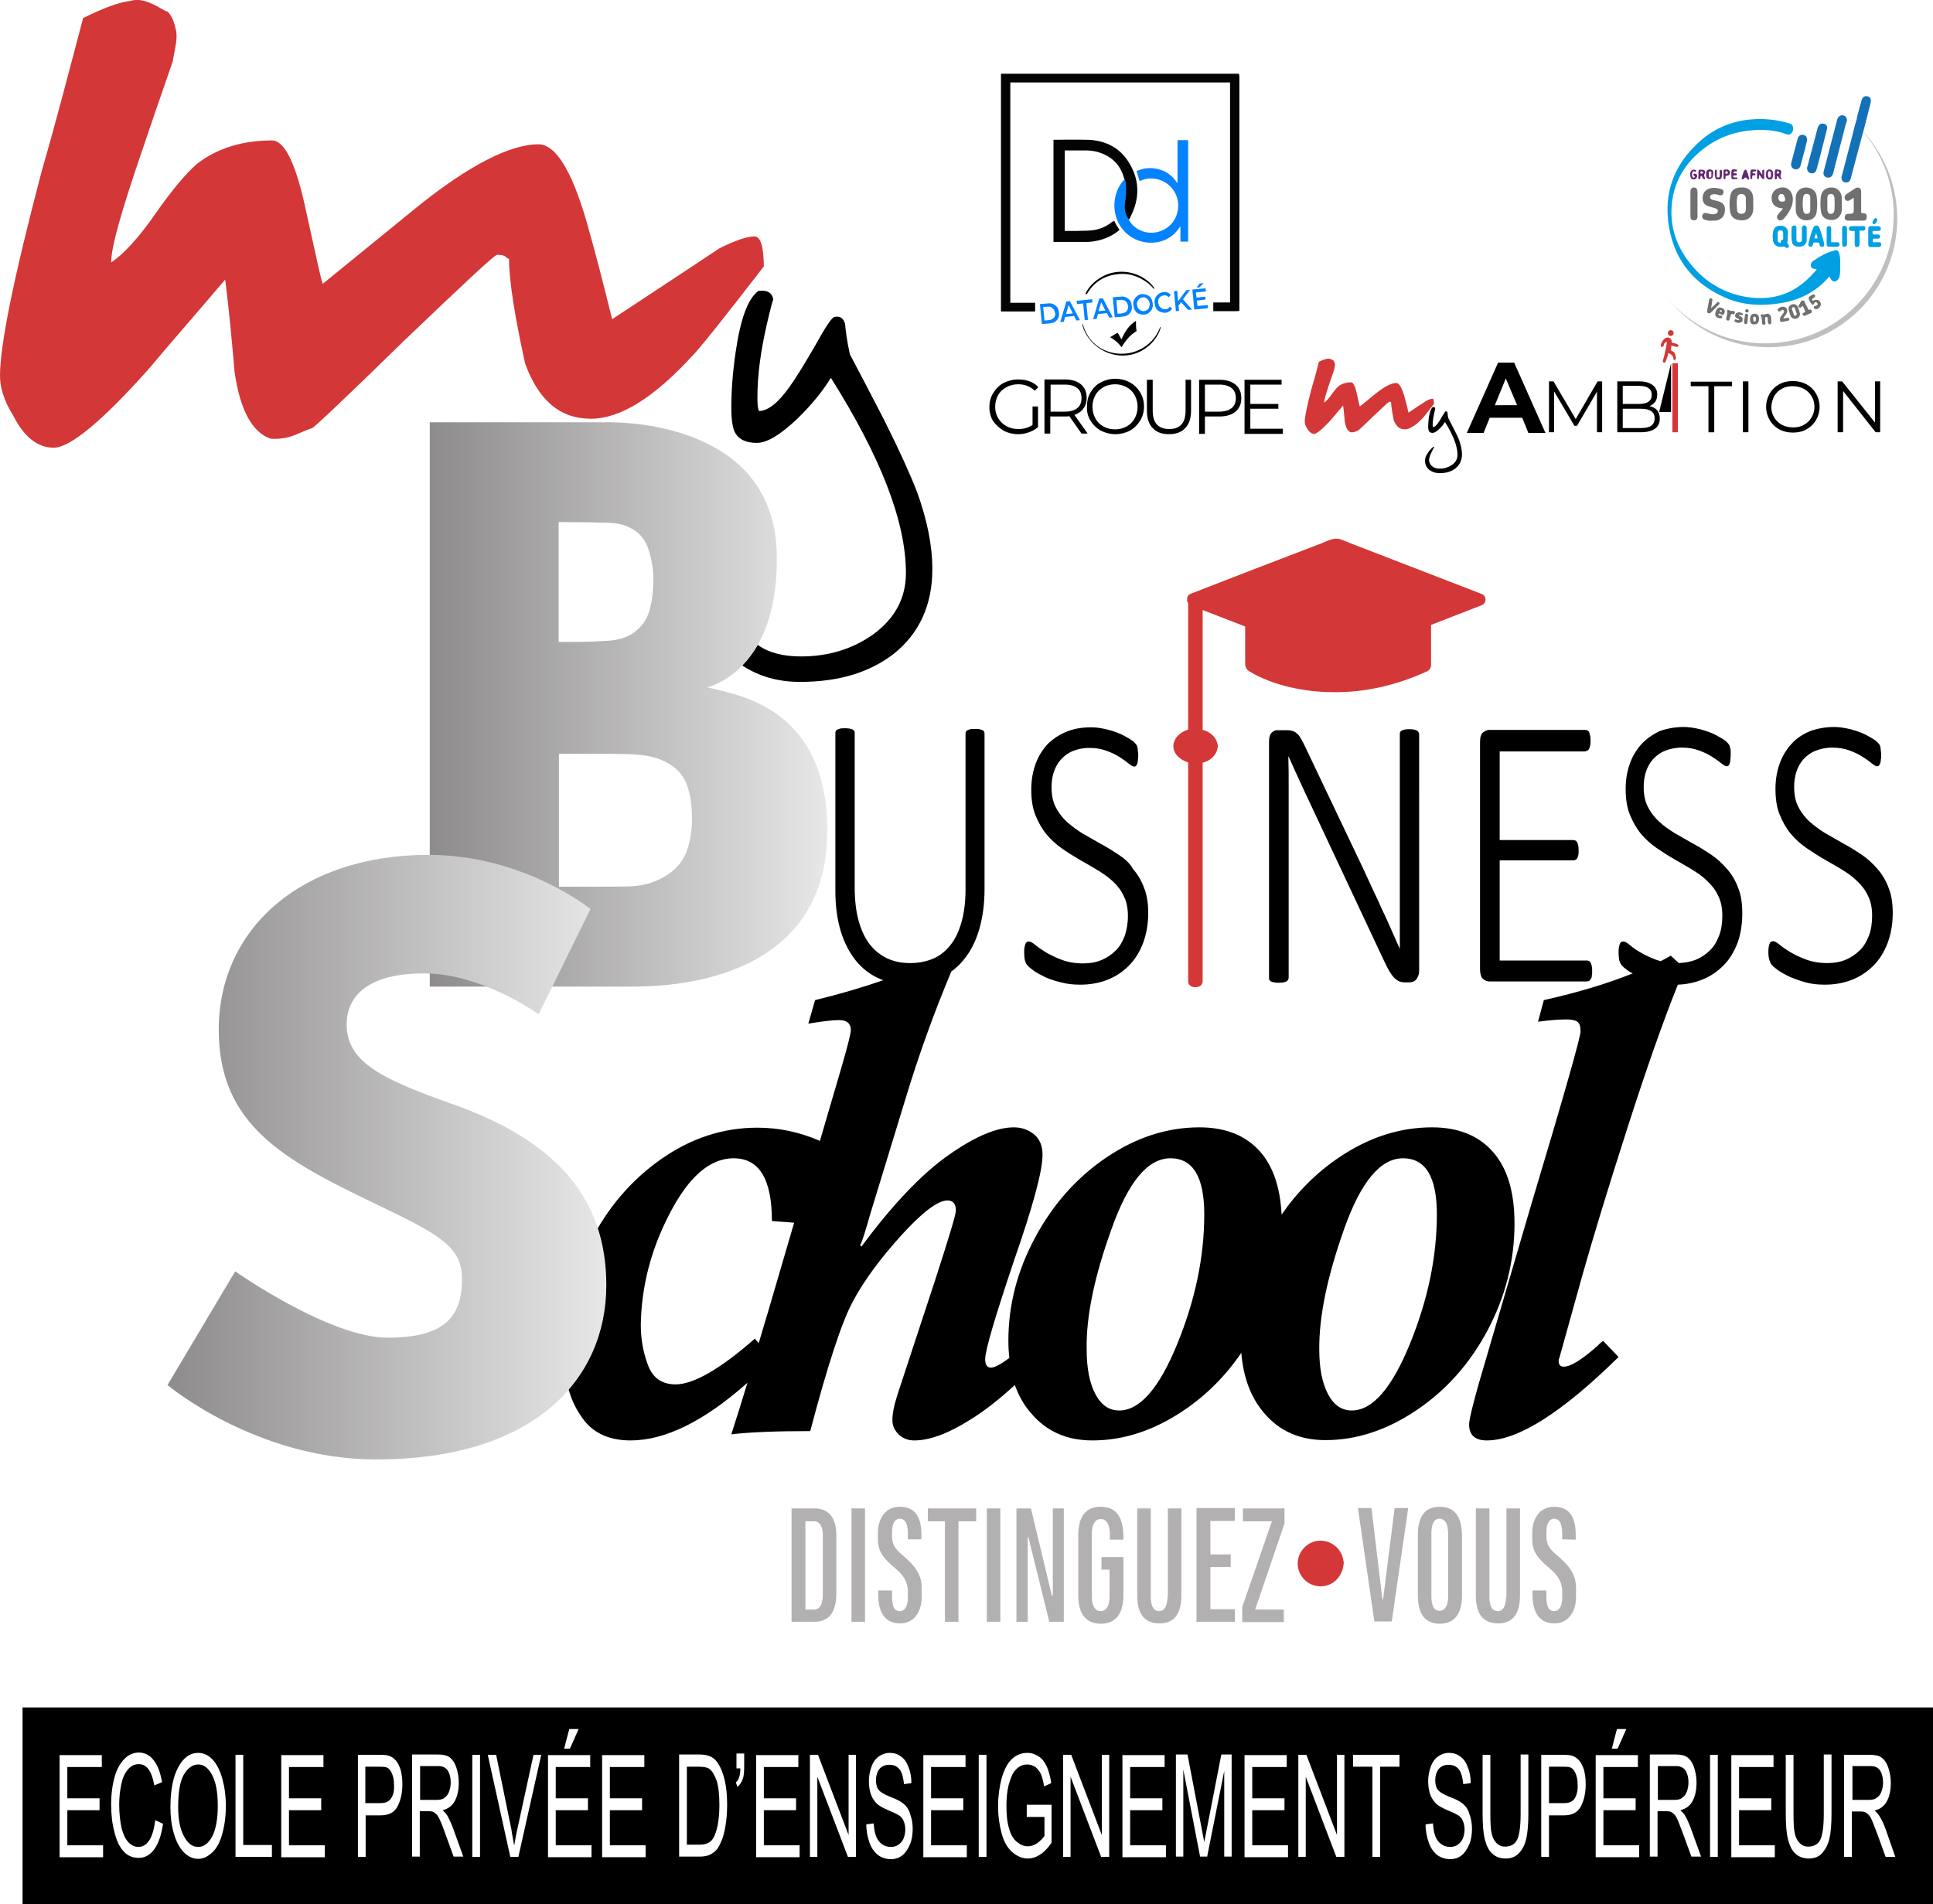 <svg xmlns="http://www.w3.org/2000/svg" width="600" height="591.2" viewBox="0 0 600 591.2"><filter id="a"><feGaussianBlur result="offset-blur" stdDeviation="3"/></filter><path d="M7 530.1v61.1h593v-61.1H7zm227.9-392.6c3.2 0 7.3-2.5 12.6-7.5 4.5-4.4 7.9-8.6 10.4-12.7 15.5 24.6 23.3 44.7 23.3 60.6 0 7.9-3.5 14.3-10.5 19.3-6.4 4.4-13.7 6.6-22.1 6.6-5.6 0-10.1-1.2-13.4-3.6-1.5 2.6-3.1 4.7-4.8 6.4 5.1 3.4 11.1 5.1 17.9 5.1 12 0 21.6-2.9 29.1-8.7 7.9-6.3 12-15.1 12-26.3 0-7.3-1.6-15.3-4.8-24.1-2.1-5.4-5.4-12.7-10.1-22.1-4.6-8.9-8.2-15.8-10.7-20.5-.9-4.1-1.3-7.2-1.5-9.5-.5-1.7-1.6-2.5-3.3-2.1-.7.1-2.6 2.8-5.4 7.9-3.8 6.6-6.7 11.3-8.6 13.9-3.5 4.9-6.7 7.4-9.4 7.4-.4-.8-.5-2.1-.5-4.2 0-6.9 1-14.2 2.8-22.2 1.3-5.7 2.1-8.5 2.1-8 0-1-.6-3.3-4.2-2.9-.2 0-.4 0-.5.1-3.2 2.4-5.5 8.7-7 19.2-.9 6.2-1.3 11.8-1.3 17 0 3.6.4 6.1 1 7.4 1.2 2.4 3.5 3.5 6.9 3.5zm257.2 95.7c.2 0 .5-.1.7-.2.2-.1.4-.4.5-.6.1-.3.2-.6.3-1 .1-.4.1-.9.1-1.4 0-.6 0-1.1-.1-1.5-.1-.4-.2-.7-.3-1.1-.1-.3-.3-.5-.5-.6-.2-.1-.4-.2-.7-.2h-29.9c-.6 0-1.2.3-1.9.8-.6.5-.9 1.5-.9 3v70.5c0 1.4.3 2.4.9 3 .6.5 1.3.8 1.9.8h30.4c.2 0 .5-.1.7-.2.2-.1.4-.4.5-.6.2-.3.3-.6.3-1 .1-.4.1-.9.1-1.4 0-.6 0-1.1-.1-1.5-.1-.4-.2-.8-.3-1-.1-.2-.3-.5-.5-.6-.2-.1-.4-.2-.7-.2h-27.1v-31.1h22.9c.3 0 .5-.1.7-.2.2-.1.4-.3.5-.5.1-.2.2-.6.3-.9.1-.4.1-.8.1-1.4 0-.6 0-1.1-.1-1.5-.1-.4-.2-.8-.3-1-.1-.2-.3-.5-.5-.6-.2-.1-.5-.2-.7-.2h-22.9v-27.5h26.6zm-144.8 32.2c-1.8-1.2-3.7-2.4-5.6-3.4-1.9-1.1-3.7-2.1-5.6-3.2-1.8-1.1-3.4-2.3-4.9-3.6-1.4-1.3-2.6-2.8-3.5-4.6-.9-1.7-1.3-3.8-1.3-6.2 0-1.6.2-3.2.7-4.7.5-1.5 1.2-2.8 2.2-3.9 1-1.1 2.2-2 3.6-2.6 1.5-.6 3.2-1 5.2-1s3.8.3 5.4.9c1.6.6 2.9 1.2 4.1 2 1.1.7 2.1 1.4 2.8 2 .7.6 1.3.9 1.7.9.2 0 .4-.1.5-.2.1-.2.3-.4.4-.7.1-.3.2-.7.2-1.1 0-.4.1-.9.1-1.4 0-.6 0-1-.1-1.4 0-.3-.1-.7-.1-1-.1-.2-.1-.5-.2-.7-.1-.2-.3-.5-.6-.8-.3-.4-1-.9-2-1.5s-2.1-1.2-3.4-1.7c-1.3-.5-2.6-.9-4-1.2-1.4-.3-2.8-.5-4.2-.5-2.7 0-5.3.4-7.5 1.3-2.3.9-4.2 2.2-5.9 3.8-1.6 1.7-2.9 3.7-3.8 6.1-.9 2.4-1.4 5.1-1.4 8.1 0 3.1.4 5.8 1.3 8s2 4.2 3.4 5.9c1.4 1.7 3.1 3.2 4.8 4.4 1.8 1.3 3.7 2.4 5.5 3.5 1.9 1.1 3.7 2.1 5.5 3.2 1.8 1.1 3.4 2.2 4.8 3.5 1.4 1.3 2.6 2.8 3.4 4.6.9 1.7 1.3 3.8 1.3 6.2 0 2.3-.4 4.4-1 6.2-.7 1.8-1.6 3.4-2.9 4.6-1.2 1.2-2.7 2.2-4.4 2.9-1.7.7-3.6 1-5.6 1-2.5 0-4.7-.4-6.6-1.1-1.9-.7-3.5-1.5-4.9-2.3-1.3-.8-2.5-1.6-3.3-2.3-.9-.7-1.5-1.1-2-1.1-.2 0-.4 0-.6.1-.2.1-.3.3-.5.6-.1.3-.2.6-.3 1.1-.1.5-.1 1-.1 1.7 0 .9.1 1.7.2 2.3.2.6.4 1.2.8 1.6.4.5 1.1 1 2 1.7 1 .7 2.2 1.3 3.6 2 1.4.6 3.1 1.2 4.9 1.6 1.8.5 3.8.7 5.9.7 3 0 5.9-.5 8.4-1.5 2.6-1 4.8-2.5 6.7-4.4 1.9-1.9 3.3-4.2 4.4-7 1-2.7 1.6-5.8 1.6-9.3 0-3.1-.4-5.7-1.3-7.9-.8-2.2-2-4.2-3.5-5.9-.8-1.6-2.5-3.1-4.3-4.3zM195.7 447.2c10.8 0 22.9-6 36.3-17.9-1.6 5.3-3.3 10.7-5 16 6-.7 14.1-1 24.5-1 5.4-20.5 9.8-33.9 13.2-40.2 3.4-6.4 8.4-13.2 15-20.5 6.6-7.3 11.4-10.9 14.4-10.9 1.7 0 2.6 1 2.6 3.1 0 1.3-2.1 8.2-6.2 20.9l-11.9 36.2c-1.1 3.4-1.6 6-1.6 8 0 1.8.7 3.2 2 4.5 1.3 1.2 2.9 1.8 4.8 1.8 4.7 0 10.5-2.1 17.3-6.4 4.4-2.7 9-6.3 13.9-10.8 1.2 3.3 2.8 6.2 5 8.7 4.8 5.7 11.1 8.5 19.1 8.5 9.7 0 19.1-3.1 28.3-9.3 7-4.7 13-10.7 17.9-17.9.6 7.5 2.9 13.8 7 18.6 4.8 5.7 11.1 8.5 19.1 8.5 9.7 0 19.1-3.1 28.3-9.3 9.2-6.2 16.6-14.5 22.1-24.9 5.5-10.4 8.3-21.4 8.3-33.1 0-9.7-2.2-17.1-6.7-22.2-4.5-5.1-10.8-7.6-18.9-7.6-10 0-19.6 3.1-28.8 9.3-7 4.7-13 10.7-17.9 17.8-.4-8.4-2.6-14.9-6.6-19.5-4.5-5.1-10.8-7.6-18.9-7.6-10 0-19.6 3.1-28.8 9.3-9.2 6.2-16.6 14.5-22.2 24.9-5.6 10.4-8.3 21.1-8.3 32 0 1.9.1 3.7.3 5.4-2.7 2-4.6 3-5.7 3-1.2 0-1.8-.9-1.8-2.6 0-2.8 3-12.9 8.9-30.5 5.9-16.9 8.9-27.9 8.9-33 0-2.8-.9-4.9-2.6-6.3-1.7-1.4-3.8-2.2-6.3-2.2-5.4 0-12.2 2.9-20.4 8.7-8.2 5.8-17.2 15.2-26.9 28.3l-.4-.4c.6-1.1 1.6-4.3 3.1-9.6l11.1-36.3c4.1-13.5 8.8-26.5 14.1-39.1 1.4-1 2.7-2.2 3.8-3.6 2.1-2.5 3.7-5.6 4.8-9.3 1.1-3.7 1.7-7.9 1.7-12.7v-48.1c0-.2 0-.5-.1-.7-.1-.2-.3-.4-.5-.5-.2-.1-.5-.2-.9-.3-.5-.1-1-.1-1.4-.1-.6 0-1.1 0-1.5.1-.4.1-.7.2-.9.3-.2.1-.4.3-.5.5-.1.2-.1.4-.1.7V276c0 3.9-.4 7.2-1.2 10.1-.8 2.9-1.9 5.3-3.4 7.2-1.5 1.9-3.3 3.4-5.4 4.3-2.1.9-4.5 1.4-7.2 1.4s-5.1-.5-7.2-1.5c-2.1-1-3.9-2.5-5.4-4.4-1.5-2-2.6-4.4-3.4-7.3-.8-2.9-1.2-6.4-1.2-10.3v-47.8c0-.2 0-.5-.1-.7-.1-.2-.3-.4-.5-.5-.2-.1-.6-.2-1-.3-.5-.1-1-.1-1.4-.1-.6 0-1.1 0-1.5.1l-.9.3c-.2.1-.4.3-.5.5-.1.2-.1.4-.1.7v49c0 4.7.6 8.9 1.7 12.5 1.1 3.6 2.7 6.6 4.7 9.1 2 2.4 4.4 4.3 7.2 5.5.4.2.8.4 1.3.5-6.3 2.2-13.4 4.3-21.2 6.2l-2.1 7.3c4.2-.7 7.4-1.1 9.6-1.1 2.4 0 3.6 1.1 3.6 3.1 0 .9-.9 4.7-2.8 11.2l-6.8 23.2c-6.4-2.8-12.9-4.1-19.4-4.1-10.6 0-20.5 3.2-29.8 9.7-9.3 6.5-16.7 15.1-22.2 26-5.5 10.8-8.3 21.5-8.3 32.1 0 9.2 1.8 16.3 5.4 21.5 3.2 5.2 8.5 7.8 15.5 7.8zm221.5-65.6c5.2-14.7 11.3-22 18.3-22S446 365.4 446 377c0 13.2-2.8 26.6-8.4 40.3-5.6 13.7-11.6 20.6-18 20.6-3.2 0-5.6-1.7-7.4-5.1-1.8-3.4-2.7-8-2.7-13.8-.1-10.3 2.5-22.7 7.7-37.4zm-72.2 0c5.2-14.7 11.3-22 18.3-22s10.5 5.8 10.5 17.4c0 13.2-2.8 26.6-8.4 40.3-5.6 13.7-11.6 20.6-18 20.6-3.2 0-5.6-1.7-7.4-5.1-1.8-3.4-2.7-8-2.7-13.8-.2-10.3 2.4-22.7 7.7-37.4zm-137.1-4.9c5.9-11.4 12.5-17.1 19.8-17.1 8 0 11.9 6.5 11.9 19.5l6.9.5-7.9 27c-1.1 3.6-2.1 7.1-3.1 10.4l-1.2-1.4c-10.8 9.5-19.1 14.2-24.6 14.2-4.1 0-7-1.9-8.5-5.8s-2.3-8.1-2.3-12.7c.2-11.8 3.1-23.3 9-34.6zm348.4-146c-1.6 1.7-2.9 3.7-3.8 6.1-.9 2.4-1.4 5.1-1.4 8.1 0 3.1.4 5.8 1.3 8s2 4.2 3.4 5.9c1.4 1.7 3.1 3.2 4.8 4.4 1.8 1.2 3.6 2.4 5.5 3.5s3.7 2.1 5.5 3.2c1.8 1.1 3.4 2.2 4.8 3.6 1.4 1.3 2.6 2.8 3.4 4.6.9 1.7 1.3 3.8 1.3 6.2 0 2.3-.3 4.4-1 6.2-.7 1.8-1.6 3.4-2.9 4.6-1.2 1.2-2.7 2.2-4.4 2.9-1.7.7-3.6 1-5.6 1-2.5 0-4.7-.4-6.6-1.1-1.9-.7-3.5-1.5-4.9-2.3-1.3-.8-2.5-1.6-3.3-2.3-.9-.7-1.5-1.1-2-1.1-.2 0-.4.1-.6.1-.2.1-.3.3-.5.6-.1.3-.2.6-.3 1.1-.1.5-.1 1-.1 1.7 0 .9.1 1.7.3 2.3.2.6.4 1.2.8 1.6.4.5 1.1 1 2 1.7 1 .7 2.2 1.3 3.6 2 1.4.6 3.1 1.2 4.9 1.7 1.8.5 3.8.7 5.9.7 3 0 5.9-.5 8.4-1.5 2.6-1 4.8-2.5 6.7-4.4 1.9-1.9 3.3-4.2 4.4-7 1-2.7 1.6-5.8 1.6-9.3 0-3.1-.4-5.7-1.3-7.9-.8-2.2-2-4.2-3.5-5.9-1.5-1.7-3.1-3.2-4.9-4.4-1.8-1.2-3.7-2.4-5.6-3.4-1.9-1.1-3.7-2.1-5.6-3.2-1.8-1.1-3.4-2.3-4.9-3.6-1.4-1.3-2.6-2.8-3.5-4.6-.9-1.7-1.3-3.8-1.3-6.2 0-1.6.2-3.2.7-4.7.5-1.5 1.2-2.8 2.2-3.9 1-1.1 2.2-2 3.7-2.6 1.5-.6 3.2-1 5.2-1s3.8.3 5.4.9c1.6.6 2.9 1.2 4.1 2 1.1.7 2.1 1.4 2.8 2 .7.6 1.3.9 1.7.9.2 0 .4-.1.5-.2.1-.2.3-.4.4-.7.1-.3.2-.7.2-1.1.1-.4.1-.9.1-1.4 0-.6 0-1-.1-1.4 0-.3-.1-.7-.1-1-.1-.2-.1-.5-.2-.7-.1-.2-.3-.5-.6-.8-.3-.4-1-.9-2-1.5s-2.1-1.2-3.4-1.7c-1.3-.5-2.6-.9-4-1.2-1.4-.3-2.8-.5-4.2-.5-2.7 0-5.3.5-7.5 1.3-1.9.8-3.9 2-5.5 3.7zm-46.5 0c-1.6 1.7-2.9 3.7-3.8 6.1-.9 2.4-1.4 5.1-1.4 8.1 0 3.1.4 5.8 1.3 8s2 4.2 3.4 5.9c1.4 1.7 3.1 3.2 4.8 4.4 1.8 1.2 3.6 2.4 5.5 3.5s3.7 2.1 5.5 3.2c1.8 1.1 3.4 2.2 4.8 3.6 1.4 1.3 2.6 2.8 3.4 4.6.9 1.7 1.3 3.8 1.3 6.2 0 2.3-.3 4.4-1 6.2-.7 1.8-1.6 3.4-2.9 4.6-1.2 1.2-2.7 2.2-4.4 2.9-1.6.6-3.3.9-5.2 1l-2.5-2.3c-1 .6-2 1.1-3.1 1.7-.5-.1-1-.3-1.4-.4-1.9-.7-3.5-1.5-4.9-2.3-1.4-.8-2.5-1.6-3.3-2.3-.8-.7-1.5-1.1-2-1.1-.2 0-.4.1-.6.1-.2.1-.3.3-.5.6-.1.3-.2.6-.3 1.1-.1.5-.1 1-.1 1.7 0 .9.1 1.7.2 2.3.2.6.4 1.2.8 1.6.4.5 1 1 2 1.7.4.3.9.6 1.4.8-7.7 3.1-16.9 5.9-27.6 8.3l-1.8 6.7c3.8-.5 6.6-.7 8.7-.7 1.6 0 2.8.2 3.5.7.7.5 1 1.5 1 3 0 1.8-5.2 20.1-15.7 55.1l-13.3 45.4c-3.8 12.7-5.6 19.8-5.6 21.5 0 3.3 1.8 5 5.5 5 9.7 0 23.3-8.6 40.9-25.9l-4.8-5c-1.1.8-1.6 1.4-1.8 1.6-4.8 4.2-8.2 6.4-10.4 6.4-1.1 0-1.6-.6-1.6-1.8 0-.3.1-.7.3-1.2l7.1-25.5c3.1-11 7.8-26.5 14.2-46.4 5.6-17.4 10.7-32 15.4-43.7 2.7-.1 5.1-.6 7.4-1.5 2.6-1 4.8-2.5 6.7-4.4 1.9-1.9 3.3-4.2 4.4-7 1-2.7 1.5-5.8 1.5-9.3 0-3.1-.4-5.7-1.3-7.9-.8-2.2-2-4.2-3.5-5.9-1.5-1.7-3.1-3.2-4.9-4.4-1.8-1.2-3.7-2.4-5.6-3.4-1.9-1.1-3.7-2.1-5.6-3.2-1.8-1.1-3.5-2.3-4.9-3.6-1.4-1.3-2.6-2.8-3.5-4.6-.9-1.7-1.3-3.8-1.3-6.2 0-1.6.2-3.2.7-4.7.5-1.5 1.2-2.8 2.2-3.9 1-1.1 2.2-2 3.7-2.6 1.5-.6 3.2-1 5.2-1s3.8.3 5.4.9c1.6.6 2.9 1.2 4.1 2 1.1.7 2.1 1.4 2.8 2 .8.6 1.3.9 1.7.9.2 0 .4-.1.5-.2.2-.2.3-.4.4-.7.1-.3.2-.7.2-1.1 0-.4.1-.9.1-1.4v-1.4c0-.3-.1-.7-.2-1 0-.2-.1-.5-.2-.7-.1-.2-.3-.5-.6-.8-.3-.4-1-.9-2-1.5s-2.1-1.2-3.4-1.7c-1.3-.5-2.6-.9-4-1.2-1.4-.3-2.8-.5-4.2-.5-2.7 0-5.3.5-7.5 1.3-1.7.8-3.6 2-5.3 3.7zm-115-3.3c-.6.5-.9 1.5-.9 3v73.1c0 .2 0 .5.1.7.1.2.3.4.5.5.2.1.6.2 1 .3.4.1.9.1 1.4.1.6 0 1.1 0 1.5-.1l.9-.3c.2-.1.4-.3.5-.5.1-.2.2-.4.2-.7v-59.6c0-3.1 0-6.1-.1-9h.1c1.1 2.5 2.2 4.9 3.3 7.3 1.1 2.5 2.3 4.9 3.4 7.3l22.9 48.8c.6 1.3 1.2 2.4 1.7 3.3.5.8 1 1.5 1.5 2s1.1.9 1.6 1.1c.6.2 1.2.3 1.8.3h1.3c.3 0 .6-.1 1-.2s.7-.3 1-.6c.3-.3.5-.7.7-1.2.2-.5.3-1.1.3-1.8V228c0-.2-.1-.5-.2-.7-.1-.2-.3-.4-.5-.5-.2-.1-.6-.2-.9-.3-.4-.1-.9-.1-1.4-.1-.6 0-1.1 0-1.5.1-.4.1-.7.2-.9.3-.2.1-.4.3-.5.5-.1.2-.1.4-.1.7v66.6c-.9-2-1.8-4.1-2.7-6.1-.9-2-1.8-4.1-2.8-6.1-.9-2.1-1.9-4.2-2.9-6.3-1-2.2-2.1-4.5-3.1-6.7L405.2 232c-.5-1.1-1-2-1.4-2.7-.4-.7-.8-1.3-1.3-1.6-.4-.4-.9-.7-1.5-.8-.5-.2-1.2-.2-2-.2h-2.5c-.5-.1-1.1.2-1.7.7zm49-81.4c.9.6 1.9.9 3.1.9 2 0 3.6-.5 4.9-1.5 1.3-1.1 2-2.5 2-4.4 0-1.2-.3-2.6-.8-4.1-.3-.9-.9-2.1-1.7-3.7-.8-1.5-1.4-2.7-1.8-3.5-.1-.7-.2-1.2-.2-1.6-.1-.3-.3-.4-.6-.4-.1 0-.4.5-.9 1.3-.6 1.1-1.1 1.9-1.4 2.3-.6.8-1.1 1.3-1.6 1.3-.1-.1-.1-.4-.1-.7 0-1.2.2-2.4.5-3.7.2-1 .3-1.4.3-1.3 0-.2-.1-.6-.7-.5h-.1c-.5.4-.9 1.5-1.2 3.2-.1 1-.2 2-.2 2.9 0 .6.1 1 .2 1.3.2.4.6.6 1.2.6.5 0 1.2-.4 2.1-1.3.8-.7 1.3-1.4 1.7-2.1 2.6 4.1 3.9 7.5 3.9 10.2 0 1.3-.6 2.4-1.8 3.2-1.1.7-2.3 1.1-3.7 1.1-1.8 0-2.9-.8-3.3-2.3-.1-.6.1-1.5.7-2.7l.9-1.8h-.3c-.8.7-1.4 1.4-1.9 2.2-.5.8-.7 1.6-.7 2.3.1 1.2.6 2.1 1.5 2.8zm38.7-24.3l6.2 10.5h.8l6.2-10.6v12.6h1.6v-15.8h-1.4l-6.8 11.7-6.9-11.7h-1.4v15.8h1.6v-12.5zm31.2 11.4c1-.7 1.5-1.8 1.5-3.1 0-1.1-.3-1.9-.8-2.6-.6-.7-1.4-1.1-2.4-1.3.8-.3 1.3-.8 1.8-1.4.4-.6.6-1.3.6-2.2 0-1.3-.5-2.3-1.5-3-1-.7-2.3-1.1-4.1-1.1H502v15.8h7.3c1.9 0 3.4-.4 4.4-1.1zm-10-13.3h5c1.3 0 2.3.2 3 .7.7.5 1 1.2 1 2.1 0 .9-.3 1.6-1 2.1s-1.7.7-3 .7h-5v-5.6zm0 13v-5.9h5.6c2.9 0 4.3 1 4.3 3 0 1-.4 1.8-1.1 2.3-.7.5-1.8.7-3.2.7h-5.6zm15-20l-3.7 15.1h3.7v-15.1zm11.7 21.4h1.7v-14.3h5.5v-1.4h-12.8v1.4h5.5v14.3zm12.2-15.8H541v15.8h1.7v-15.8zm9.7 14.9c1.3.7 2.7 1 4.2 1 1.6 0 3-.3 4.2-1 1.3-.7 2.2-1.6 3-2.9.7-1.2 1.1-2.6 1.1-4.1 0-1.5-.4-2.9-1.1-4.1-.7-1.2-1.7-2.2-3-2.9-1.3-.7-2.7-1-4.2-1-1.6 0-3 .3-4.2 1-1.3.7-2.3 1.7-3 2.9s-1.1 2.6-1.1 4.1c0 1.5.4 2.9 1.1 4.1s1.7 2.2 3 2.9zm-1.6-10.3c.6-1 1.4-1.8 2.4-2.3 1-.6 2.1-.8 3.4-.8 1.2 0 2.4.3 3.4.8 1 .6 1.8 1.3 2.4 2.3.6 1 .9 2.1.9 3.3 0 1.2-.3 2.3-.9 3.3-.6 1-1.4 1.8-2.4 2.3-1 .6-2.1.8-3.4.8-1.2 0-2.4-.3-3.4-.8-1-.6-1.8-1.3-2.4-2.3-.6-1-.9-2.1-.9-3.3.1-1.2.4-2.3.9-3.3zm21.4-1.6l10.1 12.8h1.4v-15.8H582v12.8l-10.2-12.8h-1.4v15.8h1.7v-12.8zm-109.7 8.3h10.1l1.9 4.7h5.3l-9.7-21.8h-5l-9.7 21.8h5.2l1.9-4.7zm5-12.2l3.5 8.3H464l3.4-8.3zM374 129.3h4.5c2.1 0 3.8-.5 5-1.5 1.2-1 1.8-2.4 1.8-4.2s-.6-3.2-1.8-4.2-2.9-1.5-5-1.5h-6.3v16.8h1.8v-5.4zm0-9.9h4.5c1.7 0 2.9.4 3.8 1.1.9.7 1.3 1.8 1.3 3.1s-.4 2.4-1.3 3.1c-.9.7-2.2 1.1-3.8 1.1H374v-8.4zm-11.2 15.4c2.2 0 3.9-.6 5.1-1.9 1.2-1.2 1.8-3.1 1.8-5.4v-9.6H368v9.5c0 2-.4 3.4-1.3 4.4-.9 1-2.2 1.4-3.8 1.4-1.7 0-2.9-.5-3.8-1.4-.9-1-1.3-2.4-1.3-4.4v-9.5H356v9.6c0 2.4.6 4.2 1.8 5.4 1.2 1.3 2.9 1.9 5 1.9zm-51.3-1.1c1.3.7 2.9 1.1 4.5 1.1 1.2 0 2.3-.2 3.4-.6 1.1-.4 2-.9 2.8-1.6v-6.4h-1.7v5.7c-1.2.9-2.7 1.3-4.4 1.3-1.4 0-2.6-.3-3.7-.9-1.1-.6-1.9-1.4-2.6-2.5-.6-1.1-.9-2.2-.9-3.5 0-1.3.3-2.5.9-3.6.6-1.1 1.5-1.9 2.6-2.5 1.1-.6 2.3-.9 3.7-.9 2 0 3.7.7 5.1 2l1.1-1.1c-.7-.8-1.6-1.4-2.7-1.8-1.1-.4-2.2-.6-3.5-.6-1.7 0-3.2.4-4.6 1.1-1.3.7-2.4 1.8-3.2 3.1-.8 1.3-1.2 2.8-1.2 4.4 0 1.6.4 3.1 1.2 4.4.8 1.1 1.9 2.1 3.2 2.9zm14.6-4.4h4.5c.5 0 .9 0 1.3-.1l3.8 5.4h1.9l-4.1-5.8c1.2-.4 2.2-1.1 2.8-2 .7-.9 1-2 1-3.3 0-1.8-.6-3.2-1.8-4.2-1.2-1-2.9-1.5-5-1.5h-6.3v16.8h1.8v-5.3zm0-9.9h4.5c1.7 0 2.9.4 3.8 1.1s1.3 1.8 1.3 3.1-.4 2.4-1.3 3.1c-.9.7-2.2 1.1-3.8 1.1h-4.5v-8.4zm72.1 13.7h-10.1v-6.2h8.7v-1.5h-8.7v-6h9.7v-1.5h-11.5v16.8h11.9v-1.6zm-59.7-2.5c.8 1.3 1.8 2.3 3.2 3.1 1.4.7 2.9 1.1 4.5 1.1s3.2-.4 4.5-1.1c1.3-.7 2.4-1.8 3.2-3.1.8-1.3 1.2-2.8 1.2-4.4 0-1.6-.4-3.1-1.2-4.4-.8-1.3-1.8-2.3-3.2-3.1-1.3-.7-2.8-1.1-4.5-1.1s-3.2.4-4.5 1.1c-1.4.7-2.4 1.8-3.2 3.1-.8 1.3-1.1 2.8-1.1 4.4-.1 1.7.3 3.1 1.1 4.4zm1.5-7.9c.6-1.1 1.5-1.9 2.5-2.5 1.1-.6 2.3-.9 3.6-.9s2.5.3 3.6.9c1.1.6 1.9 1.4 2.5 2.5.6 1.1.9 2.3.9 3.6 0 1.3-.3 2.5-.9 3.6-.6 1.1-1.4 1.9-2.5 2.5-1.1.6-2.3.9-3.6.9s-2.5-.3-3.6-.9c-1.1-.6-1.9-1.4-2.5-2.5-.6-1.1-.9-2.3-.9-3.6 0-1.4.3-2.5.9-3.6z"/><circle cx="549" cy="67.9" r="39.9" opacity=".5" filter="url(#a)"/><path d="M547.9 106.6c22 0 39.9-17.9 39.9-39.9s-17.9-39.9-39.9-39.9S508 44.7 508 66.7s17.8 39.9 39.9 39.9zM89.7 562h10v-3.7h-10v-9.7h10.7v-3.7H87.3v31.7h13.5v-3.7H89.7V562zm441.1 14.5h2.4v-31.7h-2.4v31.7zm9-14.5h10v-3.7h-10v-9.7h10.7v-3.7h-13.1v31.7h13.5v-3.7h-11.1V562zm-401 1.6c-.3-.5-.8-1-1.4-1.6 1.7-.4 3-1.4 3.8-2.9.8-1.5 1.2-3.4 1.2-5.7 0-1.7-.3-3.3-.8-4.8-.5-1.4-1.2-2.4-2-3-.8-.6-2.1-.9-3.7-.9h-8v31.7h2.4v-14.1h2.8c.6 0 1.1.1 1.3.2.4.2.7.4 1.1.8.4.4.8 1.1 1.2 2.1.5 1 1 2.5 1.7 4.4l2.4 6.6h3l-3.1-8.6c-.6-1.6-1.2-3-1.9-4.2zm-3.3-4.8h-5.1v-10.5h5.7c1.3 0 2.3.5 2.9 1.4.6 1 .9 2.2.9 3.7 0 1-.2 2-.5 2.8-.3.9-.8 1.5-1.4 1.9-.5.5-1.4.7-2.5.7zm354.7-12.2c-.6-.7-1.3-1.2-2.2-1.5-.6-.2-1.6-.3-2.8-.3h-6.8v31.7h2.4v-12.9h4.6c2.6 0 4.3-.9 5.3-2.8s1.5-4.2 1.5-6.9c0-1.6-.2-3-.5-4.3-.4-1.3-.9-2.3-1.5-3zm-1.4 11.7c-.6 1-1.7 1.5-3.3 1.5h-4.7v-11.3h4.6c1.1 0 1.8.1 2.2.3.6.3 1.1.9 1.5 1.9.4.9.6 2.1.6 3.4.1 1.8-.3 3.2-.9 4.2zM189.3 562h10v-3.7h-10v-9.7H200v-3.7h-13.1v31.7h13.5v-3.7h-11.1V562zm-16.8 0h10v-3.7h-10v-9.7h10.7v-3.7h-13.1v31.7h13.5v-3.7h-11.1V562zm-11.9 5.8c-.4 1.7-.7 3.5-1 5.2-.3-1.6-.6-3.3-.9-5.2l-4.7-23h-2.6l7 31.7h2.5l7.1-31.7h-2.4l-5 23zm-14 8.7h2.4v-31.7h-2.4v31.7zm358.2-39.7h-2.9l-1.6 6.1h1.8l2.7-6.1zm-325.2 0h-2.9l-1.6 6.1h1.8l2.7-6.1zM523 563.6c-.3-.5-.8-1-1.4-1.6 1.7-.4 3-1.4 3.8-2.9.8-1.5 1.2-3.4 1.2-5.7 0-1.7-.3-3.3-.8-4.8-.5-1.4-1.2-2.4-2-3-.8-.6-2.1-.9-3.7-.9h-8v31.7h2.4v-14.1h2.8c.6 0 1.1.1 1.3.2.4.2.7.4 1.1.8.4.4.8 1.1 1.2 2.1s1 2.5 1.7 4.4l2.4 6.6h3l-3.1-8.6c-.6-1.6-1.2-3-1.9-4.2zm-3.3-4.8h-5.1v-10.5h5.7c1.3 0 2.3.5 2.9 1.4.6 1 .9 2.2.9 3.7 0 1-.2 2-.5 2.8-.3.9-.8 1.5-1.4 1.9-.5.5-1.4.7-2.5.7zM20.9 562h10v-3.7h-10v-9.7h10.7v-3.7H18.5v31.7H32v-3.7H20.9V562zm564.4 5.9c-.6-1.7-1.3-3.1-2-4.2-.3-.5-.8-1-1.4-1.6 1.7-.4 3-1.4 3.8-2.9.8-1.5 1.2-3.4 1.2-5.7 0-1.7-.3-3.3-.8-4.8-.5-1.4-1.2-2.4-2-3-.8-.6-2.1-.9-3.7-.9h-8v31.7h2.4v-14.1h2.8c.6 0 1.1.1 1.3.2.4.2.7.4 1.1.8.4.4.8 1.1 1.2 2.1s1 2.5 1.7 4.4l2.4 6.6h3l-3-8.6zm-5.2-9.1H575v-10.5h5.7c1.3 0 2.3.5 2.9 1.4.6 1 .9 2.2.9 3.7 0 1-.2 2-.5 2.8-.3.9-.8 1.5-1.4 1.9-.6.5-1.4.7-2.5.7zm-14 4.3c0 4-.4 6.7-1.1 8.1-.7 1.4-2 2.1-3.8 2.1-1 0-1.9-.4-2.6-1.1-.7-.7-1.2-1.7-1.5-3-.3-1.3-.4-3.3-.4-6.1v-18.3h-2.4v18.3c0 3.4.2 6 .7 8 .5 1.9 1.2 3.4 2.3 4.4 1.1 1 2.5 1.5 4.2 1.5 1.7 0 3.2-.6 4.2-1.8s1.8-2.7 2.2-4.6.6-4.4.6-7.6v-18.3h-2.4v18.4zM66 546.3c-1.3-1.4-2.8-2.1-4.5-2.1-2.5 0-4.6 1.5-6.2 4.5-1.6 3-2.4 7.1-2.4 12.4 0 2.8.3 5.4 1 7.9s1.7 4.5 3 5.9c1.3 1.4 2.9 2.2 4.6 2.2 1.6 0 3-.7 4.4-2 1.4-1.3 2.4-3.2 3.1-5.8.7-2.5 1.1-5.4 1.1-8.6 0-3.2-.4-6-1.1-8.5-.7-2.5-1.7-4.5-3-5.9zm-.1 23.8c-1.2 2.2-2.6 3.3-4.4 3.3-1.8 0-3.2-1.1-4.4-3.3-1.2-2.2-1.8-5.2-1.8-9 0-4.8.6-8.2 1.8-10.2 1.2-2 2.7-3.1 4.4-3.1 1.2 0 2.3.5 3.2 1.6 1 1.1 1.7 2.6 2.2 4.5.5 1.9.7 4.2.7 6.8 0 4-.6 7.2-1.7 9.4zm9.6-25.3h-2.4v31.7h11.3v-3.7h-8.9v-28zm-29.2 26.6c-.9 1.4-2.1 2-3.4 2-1.1 0-2.1-.5-3.1-1.5-.9-1-1.6-2.5-2.1-4.5-.4-2-.7-4.4-.7-7.1 0-2.1.2-4.1.6-6.1.4-2 1-3.5 2-4.7.9-1.2 2.1-1.8 3.5-1.8 1.2 0 2.2.5 3 1.6.8 1.1 1.4 2.7 1.8 5l2.4-1c-.5-2.9-1.3-5.2-2.6-6.8-1.2-1.6-2.8-2.4-4.6-2.4-1.6 0-3.1.6-4.4 1.9-1.3 1.3-2.4 3.1-3.1 5.6-.7 2.5-1.1 5.3-1.1 8.6 0 3 .3 5.9 1 8.5.6 2.6 1.6 4.7 2.8 6 1.2 1.4 2.8 2.1 4.8 2.1 1.9 0 3.5-.9 4.8-2.7 1.3-1.8 2.2-4.4 2.7-7.9l-2.4-1.1c-.4 2.9-1 5-1.9 6.3zm76.6-24.8c-.6-.7-1.3-1.2-2.2-1.5-.6-.2-1.5-.3-2.8-.3h-6.8v31.7h2.4v-12.9h4.6c2.6 0 4.3-.9 5.3-2.8s1.5-4.2 1.5-6.9c0-1.6-.2-3-.5-4.3-.4-1.3-.9-2.3-1.5-3zm-1.5 11.7c-.6 1-1.7 1.5-3.3 1.5h-4.7v-11.3h4.6c1.1 0 1.8.1 2.2.3.6.3 1.1.9 1.5 1.9.4.9.6 2.1.6 3.4.1 1.8-.2 3.2-.9 4.2zm267.3 3.7h10v-3.7h-10v-9.7h10.7v-3.7h-13.1v31.7h13.5v-3.7h-11.1V562zm26.3 7.7l-9.5-24.9H403v31.7h2.3v-24.9l9.5 24.9h2.5v-31.7H415v24.9zm-40.2-2.9c-.4 2.2-.8 3.9-1 5.1-.2-1-.5-2.6-.9-4.7l-4.3-22.5H365v31.7h2.3v-27l5.2 27h2.2l5.3-26.6v26.6h2.3v-31.7h-3.2l-4.3 22.1zm45.2-18.3h6v28h2.4v-28h6v-3.7H420v3.7zm52 14.6c0 4-.4 6.7-1.1 8.1-.7 1.4-2 2.1-3.8 2.1-1 0-1.9-.4-2.6-1.1-.7-.7-1.2-1.7-1.5-3-.3-1.3-.4-3.3-.4-6.1v-18.3h-2.4v18.3c0 3.4.2 6 .7 8 .5 1.9 1.2 3.4 2.3 4.4 1.1 1 2.5 1.5 4.2 1.5 1.7 0 3.2-.6 4.2-1.8 1.1-1.2 1.8-2.7 2.2-4.6s.6-4.4.6-7.6v-18.3H472v18.4zm25.7-1.1h10v-3.7h-10v-9.7h10.7v-3.7h-13.1v31.7h13.5v-3.7h-11.1V562zm-146.9 0h10v-3.7h-10v-9.7h10.7v-3.7h-13.1v31.7h13.5v-3.7h-11.1V562zm103-2.2c-.7-.6-2.1-1.3-4-2-1.9-.8-3.1-1.5-3.6-2.3-.5-.7-.7-1.7-.7-2.8 0-1.3.3-2.4 1-3.4.7-.9 1.7-1.4 3.2-1.4 1.4 0 2.4.5 3.2 1.5.7 1 1.1 2.5 1.3 4.5l2.3-.3c0-1.9-.3-3.5-.9-5-.6-1.5-1.3-2.6-2.4-3.3-1-.8-2.2-1.1-3.5-1.1-1.2 0-2.3.4-3.3 1.1-1 .7-1.8 1.8-2.3 3.2-.5 1.4-.8 2.9-.8 4.5 0 1.5.2 2.8.6 4s1.1 2.2 1.9 3c.7.6 1.8 1.3 3.5 2s2.7 1.2 3.2 1.5c.8.5 1.3 1.1 1.6 1.9.3.7.5 1.6.5 2.6s-.2 1.9-.5 2.7c-.3.8-.9 1.5-1.6 2-.7.5-1.5.7-2.4.7-1 0-2-.3-2.8-.9-.8-.6-1.4-1.4-1.8-2.5-.4-1-.6-2.3-.7-3.9l-2.3.3c0 2.1.4 4 1 5.7.6 1.7 1.5 2.9 2.6 3.8 1.1.8 2.5 1.3 4.1 1.3 1.3 0 2.5-.4 3.5-1.2 1-.8 1.8-2 2.4-3.5.6-1.5.8-3.1.8-4.8 0-1.7-.3-3.2-.8-4.5-.4-1.5-1.2-2.6-2.3-3.4zM289 562h10v-3.7h-10v-9.7h10.7v-3.7h-13.1v31.7h13.5v-3.7H289V562zm-8.8-2.2c-.7-.6-2.1-1.3-4-2-1.9-.8-3.1-1.5-3.6-2.3-.5-.7-.7-1.7-.7-2.8 0-1.3.3-2.4 1-3.4.7-.9 1.7-1.4 3.2-1.4 1.4 0 2.4.5 3.2 1.5.7 1 1.1 2.5 1.3 4.5l2.3-.3c0-1.9-.3-3.5-.9-5-.6-1.5-1.3-2.6-2.4-3.3-1-.8-2.2-1.1-3.5-1.1-1.2 0-2.3.4-3.3 1.1-1 .7-1.8 1.8-2.3 3.2-.5 1.4-.8 2.9-.8 4.5 0 1.5.2 2.8.6 4 .4 1.2 1.1 2.2 1.9 3 .7.6 1.8 1.3 3.5 2s2.7 1.2 3.2 1.5c.8.5 1.3 1.1 1.6 1.9.3.7.5 1.6.5 2.6s-.2 1.9-.5 2.7c-.3.8-.9 1.5-1.6 2-.7.5-1.5.7-2.4.7-1 0-2-.3-2.8-.9-.8-.6-1.4-1.4-1.8-2.5-.4-1-.6-2.3-.7-3.9l-2.3.3c0 2.1.4 4 1 5.7.6 1.7 1.5 2.9 2.6 3.8 1.1.8 2.5 1.3 4.1 1.3 1.3 0 2.5-.4 3.5-1.2 1-.8 1.8-2 2.4-3.5s.8-3.1.8-4.8c0-1.7-.3-3.2-.8-4.5-.4-1.5-1.2-2.6-2.3-3.4zm61.8 9.9l-9.5-24.9H330v31.7h2.3v-24.9l9.5 24.9h2.5v-31.7H342v24.9zM237.1 562h10v-3.7h-10v-9.7h10.7v-3.7h-13.1v31.7h13.5v-3.7h-11.1V562zm-8.5-13h1.2c0 1.2-.1 2.1-.4 2.8-.2.7-.5 1.2-1 1.5l.5 1.5c.7-.6 1.3-1.5 1.7-2.6.3-.9.4-2.2.4-4.2v-3.6h-2.4v4.6zm34.8 20.7l-9.5-24.9h-2.5v31.7h2.3v-24.9l9.5 24.9h2.5v-31.7h-2.3v24.9zm55.5-5.6h5.3v5.9c-.5.8-1.3 1.5-2.2 2.2-1 .7-2 1-3 1-1.2 0-2.3-.5-3.4-1.4-1.1-.9-1.9-2.3-2.4-4.2-.6-1.9-.8-4.3-.8-7.1 0-2.3.2-4.4.7-6.4.3-1.1.7-2.2 1.1-3.1.5-1 1.1-1.7 1.9-2.3.8-.6 1.7-.9 2.8-.9.9 0 1.7.3 2.5.8.7.6 1.3 1.3 1.7 2.2.4.9.7 2.2 1 3.8l2.2-1c-.3-2.1-.8-3.9-1.4-5.2-.6-1.3-1.4-2.4-2.5-3.1-1.1-.7-2.2-1.1-3.5-1.1-1.8 0-3.4.6-4.8 1.9-1.4 1.3-2.4 3.3-3.2 6-.7 2.7-1.1 5.6-1.1 8.6 0 3.1.4 5.9 1.1 8.5s1.8 4.5 3.3 5.8c1.5 1.3 3.1 2 4.8 2 1.3 0 2.6-.4 3.8-1.2 1.3-.8 2.5-2.1 3.6-3.7v-11.8h-7.7v3.8zm-15.1 12.4h2.4v-31.7h-2.4v31.7zm-80.9-29c-.7-1.1-1.6-1.9-2.7-2.3-.7-.3-1.8-.5-3.2-.5h-6.2v31.7h6.5c1.1 0 2.1-.2 2.9-.5.8-.4 1.6-.9 2.2-1.6.6-.7 1.1-1.7 1.6-2.9s.9-2.8 1.2-4.6.5-4 .5-6.4c0-2.8-.2-5.3-.7-7.5s-1.2-4-2.1-5.4zm-.1 19c-.3 1.7-.8 3-1.3 4-.4.7-.9 1.3-1.6 1.6-.7.4-1.6.6-2.8.6h-3.9v-24.2h3.8c1.4 0 2.5.2 3.1.6.9.6 1.6 1.8 2.3 3.6.6 1.8.9 4.3.9 7.7 0 2.4-.2 4.4-.5 6.1z" fill="#fff"/><linearGradient id="b" gradientUnits="userSpaceOnUse" x1="133.332" y1="218.715" x2="256.731" y2="218.715"><stop offset="0" stop-color="#8d8b8b"/><stop offset="1" stop-color="#e8e7e7"/></linearGradient><path d="M219.5 213.4s5.5-1.2 10.9-6.8c1.6-1.7 3.3-3.8 4.8-6.4 3.6-6.3 6.2-15.4 5.9-28.7-1.1-37-40.6-40.4-52.1-40.4h-55.6v175.2h62.5c10.4 0 60.9-.6 60.9-48.6-.1-38.3-28-42-37.3-44.3zm-46.1-51.3h2.6c5.5 0 9.9.1 12.9.2 3.1.1 5.6.8 7.7 2.1 2.3 1.4 3.9 3.6 4.8 6.5.9 2.9 1.4 5.8 1.4 8.7 0 3.8-.4 7.1-1.2 9.9-.8 2.9-2.5 5.2-5 7-1.8 1.3-4.3 2.1-7.4 2.4-3.1.2-6.9.4-11.4.4h-4.4v-37.2zm39.5 102.8c-1.3 3.1-3.6 5.5-6.9 7.4-3.3 1.9-6.9 2.8-10.8 2.9-3.9.1-10.4.1-19.4.1h-2.3V234h7c4.8 0 9.4 0 13.8.1s7.9.6 10.4 1.6c3.7 1.4 6.3 3.5 7.8 6.4 1.5 2.9 2.3 6.9 2.3 12.2 0 4-.7 7.6-1.9 10.6z" fill="url(#b)"/><path d="M252.8 468.3h-7.1v35.2h7.1c4.6 0 6.8-3.1 6.8-8.9v-17.5c.1-5.7-2.2-8.8-6.8-8.8zm2.6 26.9c0 2.4-.7 4.5-2.7 4.5H250v-27.4h2.7c2 0 2.7 2.1 2.7 4.2v18.7zm8.9 8.3h4.2v-35.2h-4.2v35.2zm15-35.7c-4.8 0-6.8 4.1-6.8 8.1v2.1c0 4 2.2 6.2 5.4 8.9 2.3 1.9 3.9 4.1 3.9 7.1v2.1c0 2.3-.8 4.1-2.5 4.1-2.1 0-2.4-2.3-2.4-4.6v-1.8h-4.3v1.3c0 5.5 2.1 8.9 6.8 8.9 4.7 0 6.7-4.2 6.7-8.1V493c0-4.9-3-7.6-6.1-10.3-2.3-1.9-3.1-3.5-3.1-5.6v-1.5c0-2.3.7-4.1 2.4-4.1 2 0 2.5 2.3 2.5 4.6v1.8h4.2v-1.5c0-6.1-2.5-8.6-6.7-8.6zm8.7 4.5h5.3v31.2h4.2v-31.2h5.5v-4h-15v4zm18.3 31.2h4.2v-35.2h-4.2v35.2zm20.4-8.1h-.2l-6.5-27.1h-4.5v35.2h3.5v-26.3h.2l6.5 26.3h4.5v-35.2h-3.4v27.1zm14.9-27.6c-4.6 0-6.9 3.1-6.9 8.8v18.7c0 5.7 2.3 8.8 7 8.8 4.6 0 7-3.1 7-8.8v-11.9h-6.8v3.9h2.5v8.4c0 2.3-.7 4.5-2.8 4.5-2 0-2.7-2.3-2.7-4.5v-19.5c0-2.4.7-4.6 2.8-4.6 2 0 2.8 2.2 2.8 4.6v1.8h4.2v-.7c0-6.6-2.4-9.5-7.1-9.5zm20.8 27.9c0 2.1-.6 4.5-2.6 4.5-2.1 0-2.6-2.3-2.6-4.5v-27.4H353v27c0 5.7 2.2 8.7 6.9 8.7 4.6 0 6.8-3 6.8-8.7v-27h-4.2v27.4h-.1zm9 7.8h11.9v-3.9h-7.6v-13.1h6.3v-3.9h-6.3v-10.4h7.6v-4h-11.9v35.3zm14.4-31.2h9l-9.2 26.6v4.7h12.9v-3.9h-8.9l9.1-26.7v-4.7h-12.9v4zm43.5 24.3h-.2l-3.4-28.4h-4.2l5.1 35.2h5.4l5.1-35.2h-4.2l-3.6 28.4zm17.6-28.8c-4.7 0-6.8 3.1-6.8 8.8v18.7c0 5.7 2.2 8.8 6.8 8.8s6.9-3.1 6.9-8.8v-18.7c-.1-5.8-2.3-8.8-6.9-8.8zm2.6 27.8c0 2.2-.6 4.5-2.7 4.5-2 0-2.5-2.3-2.5-4.5v-19.5c0-2.2.5-4.6 2.5-4.6 2.1 0 2.7 2.4 2.7 4.6v19.5zm18 .1c0 2.1-.6 4.5-2.6 4.5-2.1 0-2.6-2.3-2.6-4.5v-27.4h-4.2v27c0 5.7 2.2 8.7 6.9 8.7 4.6 0 6.8-3 6.8-8.7v-27h-4.2v27.4zm21.6-17.7v-1.5c0-6.2-2.5-8.7-6.7-8.7-4.8 0-6.8 4.1-6.8 8.1v2.1c0 4 2.2 6.2 5.4 8.9 2.3 1.9 3.9 4.1 3.9 7.1v2.1c0 2.3-.8 4.1-2.5 4.1-2.1 0-2.4-2.3-2.4-4.6v-1.8h-4.3v1.3c0 5.5 2.1 8.9 6.8 8.9 4.7 0 6.7-4.2 6.7-8.1V493c0-4.9-3-7.6-6.1-10.3-2.3-1.9-3.1-3.5-3.1-5.6v-1.5c0-2.3.7-4.1 2.4-4.1 2 0 2.5 2.3 2.5 4.6v1.8l4.2.1z" fill="#b2b0b0"/><path d="M579.7 29.9c-.9-.2-1.6.2-1.9 1.3-.5 1.7-.9 3.5-1.4 5.2 0 .7-.3 1.3-.5 2-.4 1.4-.7 2.9-1.1 4.3-1 4-2.1 7.9-3.1 11.9-.3 1 .1 1.8.9 2 .9.2 1.7-.2 1.9-1.3 1.3-4.8 2.5-9.6 3.8-14.3.2-.6.3-1.2.5-1.8.6-2.4 1.2-4.8 1.8-7.1.3-1.2 0-2-.9-2.2zm-6.4 7.5c0-.9-.5-1.5-1.3-1.6-.8-.1-1.4.4-1.7 1.2-1.4 5.4-2.8 10.8-4.2 16.1-.3 1 .1 1.8 1 2 .9.2 1.6-.2 1.9-1.3 1.3-5.1 2.6-10.1 3.9-15.2.2-.4.3-.9.4-1.2zm-7.2 1c-.9-.2-1.6.3-1.9 1.3-.9 3.3-1.7 6.6-2.6 9.8-.2.9-.5 1.9-.7 2.6 0 1 .5 1.6 1.3 1.7.9.1 1.4-.3 1.7-1.3 1.1-4 2.1-8.1 3.1-12.1.4-1 0-1.8-.9-2zm-6.3 3.5c-.8-.2-1.5.2-1.8 1.1-.7 2.5-1.3 5.1-2 7.6-.2.9.2 1.7 1 1.9.9.3 1.6-.2 1.9-1.1.5-1.8.9-3.6 1.4-5.3.2-.9.4-1.7.6-2.4.1-1.1-.4-1.7-1.1-1.8z" fill="#1371b7"/><path d="M547.3 52.7c-.2 0-.3.2-.3.4v1.1c-.6-.5-.6-1.4-1.6-1.6v2.7c0 .2.1.3.3.3.2 0 .2-.2.3-.3 0-.3-.1-.7.1-1 .6.4.5 1.3 1.5 1.3V53c0-.2 0-.4-.3-.3zm5.6.9c.1-.5-.2-.9-.7-.9-.4 0-1.2-.4-1.3.4-.1.7 0 1.5 0 2.3 0 .2.1.3.3.3.2 0 .3-.1.3-.3.1-.3-.1-.6.2-.8.5.2.3 1.1 1.4 1.1-.7-.8-.4-1.5-.2-2.1zm-1.1.3c-.3 0-.3-.1-.3-.3 0-.2 0-.4.3-.4.2 0 .4 0 .5.3-.1.3-.2.4-.5.4zm-23.4-1.2c-.3 0-.7-.1-1.1.1-.2.6-.1 1.2-.1 1.8 0 .3-.3 1 .3 1 .5 0 .2-.6.4-.9l.1-.1c.6.1.3 1.2 1.2 1v-.4c-.2-.5-.4-.8 0-1.4.3-.5-.1-1.1-.8-1.1zm-.1 1.2c-.4 0-.5-.1-.5-.3 0-.2 0-.4.3-.4.2 0 .4 0 .5.3 0 .3-.2.4-.3.4zm3.5-.2c0-.7-.3-1.1-1.1-1.1-.7 0-1 .4-1.1 1v1.1c.1.8.9 1.1 1.6.7.5-.3.6-.8.5-1.4.1 0 .1-.1.1-.3zm-.6.4v.6c0 .3-.2.4-.4.4s-.4-.1-.4-.4v-.9c0-.3.1-.6.4-.6.4 0 .5.3.4.6v.3zm11-1.1c-.2-.4-.5-.5-.8 0-.4.8-.7 1.7-.8 2.6.3.1.5.1.6 0 .4-.6.8-.7 1.2 0 .1.2.3.2.4.1.2-.1.2-.3.1-.4-.2-.9-.4-1.6-.7-2.3zm7.5-.3c-.5-.2-1-.1-1.3.3-.3.4-.4 1.8 0 2.3.3.4.7.5 1.2.4.7-.2.7-.9.8-1.5-.1-.6 0-1.2-.7-1.5zm-.3 2.4c-.2.1-.5 0-.5-.2-.2-.5-.2-1.1 0-1.6.1-.2.3-.2.5-.1.4.2.3.6.3.9 0 .4.1.8-.3 1zm-15.3-2.4c-.2 0-.3.2-.3.4v1.2c0 .3.1.9-.5.8-.6 0-.4-.5-.4-.9V53c0-.2-.1-.3-.3-.3-.2 0-.3.1-.3.3 0 .7-.1 1.4.1 2.1.1.4.4.6.8.6 1 .1 1.3-.3 1.3-1.7v-.9c-.1-.2-.1-.4-.4-.4zm4.5 2.4c-.4 0-.8 0-.5-.6.4-.2 1 .2 1-.4 0-.6-.7-.1-1-.4-.2-.9 1.3 0 1.1-1-1.7-.3-1.8-.3-1.8 1.4v.3c0 1.3 0 1.3 1.3 1.2.2 0 .6.1.6-.3 0-.3-.4-.2-.7-.2zM526.5 54c-.3-.1-.7-.2-.9.2 0 .4.4.3.5.7-.2.3-.4.4-.7.1-.3-.4-.2-1-.1-1.5.1-.3.3-.4.6-.3.2.1.5.2.6-.1 0-.3-.2-.4-.5-.4-.4-.1-.8 0-1.1.4-.4.6-.3 1.4-.1 2 .1.4.5.6.9.6.2 0 .3 0 .5-.1.4-.2.6-.6.6-1-.1-.2 0-.5-.3-.6zm8.7-1.3c-.4.1-.2.5-.2.8 0 .3-.1.7 0 1.1.1.3-.3 1 .3 1s.1-.6.4-1c.4-.1 1 0 1.2-.6.2-.4.2-.8-.2-1.1-.4-.4-1-.3-1.5-.2zm1.1 1c-.1.3-.4.3-.7.2 0-.3-.1-.5 0-.7.2-.1.4 0 .5 0 .2.2.3.4.2.5zm7 .5v.5c.1.3-.2.9.3.9s.2-.6.3-.9c0 0 0-.1.1-.2.3-.2.9.1.9-.3 0-.6-.6-.2-.9-.5-.2-.9 1.3 0 1.1-1-1.8-.2-1.8-.2-1.8 1.5z" fill="#642870"/><path d="M569.7 77.7c-2.6.6-4.9 1.9-7 3.4-.5.4-.7 1-.6 1.6.2.7.8.7 1.4.8h.4c-.3.6-.7 1-1.1 1.4-5.6 6.3-12.5 8.6-20.7 7.3-6.5-1.1-11.9-4.1-16.3-9-5.4-6.1-7.9-13.1-6.7-21.2.9-5.9 3.8-10.8 8.3-14.7 4.5-3.9 9.8-6.2 15.8-6.8 3.9-.4 7.7-.2 11.4 1.2.4.1.7.2 1 0 .7-.4 1-1.1 1-1.8 0-.8-.4-1.4-1.2-1.6-4-1.2-8.1-1.6-12.2-1.2-5.9.6-11.1 2.8-15.5 6.7-8.1 7.2-11.5 16.2-9.6 26.9 1.8 10.3 7.8 17.5 17.4 21.7 5.9 2.6 12.1 2.7 18.4 1.5 5.4-1.1 10-3.6 13.6-7.7.1-.1.2-.3.4-.3l.3.6c.3.5.6.9 1.2.9s1-.5 1.3-.9c.2-.2.2-.6.3-.8.2-1 .2-1.9.2-2.9 0-1.5.1-2.9-.4-4.4-.3-.6-.5-.8-1.1-.7zM555 72.1c-.1-1.1-.8-1.9-2-2-1.5-.1-2.3.4-2.6 1.7-.2.9-.2 1.8-.1 2.7.2 1.6 1.4 2.4 3 2.1.4-.1.6-.1.9.2.2.2.6.3.9 0 .3-.3.2-.6 0-.9-.2-.2-.4-.4-.3-.7.2-.6.1-1.2.1-1.7.1-.6.1-1 .1-1.4zm-1.5 2.2c-.4.2-1 .4-.7 1.1-.7 0-1-.4-1-.9v-2.1c0-.6.3-.9.9-.9.6 0 .8.4.8 1v1.8zm2.6-3.6c0 1.4-.1 2.9.1 4.3.1 1.1 1.1 1.7 2.6 1.6 1.1-.1 1.9-.9 2-1.9v-2V71c0-.5-.1-1-.7-1-.7 0-.8.4-.8 1v3.3c0 .7-.4 1-1 .9-.7-.1-.7-.6-.7-1.1v-3.4c0-.5-.2-.7-.7-.7-.5.1-.8.3-.8.7zm5.7 5.9c.7.2.8-.4 1-.9 0-.1 0-.2.1-.4h1.2c.4 0 .7.1.7.6s.4.9.9.7c.6-.1.6-.6.5-1.1-.4-1.5-.8-3.1-1.4-4.6-.2-.5-.4-.9-1-.9s-.8.4-1 .8c-.6 1.4-1 2.9-1.4 4.5-.1.6-.2 1.1.4 1.3zm1.9-4.1c.3.5.4 1 .5 1.5h-1c.1-.5.3-1 .5-1.5zm19.5 2.7h-1.8c-.1-.4-.1-.8 0-1.1h1.4c.5 0 .8-.2.8-.7 0-.4-.3-.6-.8-.6h-1.4c-.2-.4-.2-.7-.1-1.1h1.6c.5 0 .9-.1.9-.7s-.4-.7-.8-.8h-2.3c-.6 0-.8.3-.8.9v4.8c0 .5.2.8.7.8h2.5c.5 0 .8-.2.8-.7.1-.6-.2-.8-.7-.8zm-4.8-5h-3.7c-.4 0-.8.3-.8.8s.4.7.8.7h1v4.2c0 .5.2.8.7.8.5 0 .7-.3.8-.8.1-.5 0-.9 0-1.4v-2.9h1c.5 0 .8-.2.8-.7.1-.5-.2-.7-.6-.7zm-10.7 6.4h2.6c.4 0 .7-.2.7-.7 0-.5-.3-.7-.7-.7h-1.9V71c0-.5-.2-.8-.7-.8-.5 0-.7.3-.7.8v5c0 .3.2.6.7.6zm4.8-6.5c-.5 0-.7.3-.7.8v4.8c0 .5.1.9.7.9.5 0 .8-.3.8-.8v-4.9c0-.5-.3-.8-.8-.8zm9.2-.5c.3.1 1-.8 1-1.3 0-.4-.2-.5-.5-.6-.3-.1-.9.8-1 1.3 0 .4.2.6.5.6z" fill="#01a0e3"/><path d="M544.2 63.3v-1.8c-.1-2.1-1.4-3.3-3.4-3.3-2.3-.1-3.6.9-3.8 3.1-.2 1.4-.2 2.9 0 4.3.3 1.8 1.4 2.7 3.4 2.8 1.9.1 3.2-.8 3.7-2.6.2-.8.1-1.6.1-2.5zm-2.3 1.9c-.1.8-.5 1.1-1.3 1.2-.8 0-1.3-.3-1.4-1.1-.1-1.3-.2-2.7 0-4 .1-.7.7-1.1 1.4-1.1.7.1 1.2.4 1.3 1.2v1.9c0 .6.1 1.3 0 1.9zm29.8-1.8v-2c-.1-1.8-1.3-3.1-3-3.2-1.9-.1-3.3 1-3.5 2.8-.2 1.5-.2 3 0 4.5.2 1.9 1.6 2.9 3.6 2.8 1.6-.1 2.8-1.4 2.9-3.1v-1.8zm-2.3 1.9c-.1.6-.4 1.1-1.1 1.1-.7 0-1-.5-1.1-1.2v-1.9-1.9c0-.7.4-1.2 1.1-1.2.7 0 1 .5 1.1 1.1.1 1.3.1 2.7 0 4zm-12-2v2.1c.1 1.7 1.4 2.9 3 3 2 .1 3.3-.9 3.5-2.7.2-1.6.2-3.1 0-4.7-.2-1.8-1.6-2.8-3.5-2.8-1.7.1-3 1.4-3 3.1v2zm2.3-2.1c.1-.6.4-1 1.1-1 .7 0 1.1.4 1.1 1.1v3.9c0 .7-.3 1.2-1.1 1.2-.7 0-1-.4-1.1-1.1-.2-1.4-.2-2.7 0-4.1zm-26.6 1.2c-.4-.1-.9-.2-1.3-.3-.5-.1-1-.3-1-1 .1-.7.6-.7 1.1-.8.6-.1 1.2.1 1.8.3.6.1 1.1 0 1.2-.6.2-.6.1-1.1-.6-1.3-1.4-.4-2.8-.6-4.1 0-1.2.5-1.8 1.7-1.7 3.1.1 1.2.7 1.9 2 2.3.6.2 1.2.3 1.7.5s1.1.3 1 1c-.1.7-.6.8-1.2.9-.7.1-1.4-.1-2.1-.3-.9-.2-1.3 0-1.5.7-.2.7.2 1.2 1 1.4.7.2 1.3.3 2 .2h1.1c1.7-.2 2.8-1.3 2.9-3 .2-1.7-.5-2.6-2.3-3.1zm18.9 4.1c-.5.5-.6 1.1-.1 1.6.4.5 1.2.4 1.7-.1 1.2-1.3 2.2-2.8 2.7-4.5.3-1.2.3-2.4-.2-3.5-.7-1.5-2.1-2.1-3.7-1.7-1.6.4-2.6 1.7-2.5 3.4.1 1.6 1 2.6 2.7 2.9.2 0 .5.1.8.1-.1.2-.2.4-.3.5-.4.4-.8.8-1.1 1.3zm1.2-3.9c-.8 0-1.2-.4-1.2-1.2 0-.7.4-1.2 1-1.2s1 .7 1.1 1.6c.1.7-.4.8-.9.8zm25.4 3.6c-.3 0-.6.1-.9-.2v-6.5c0-1.2-.9-1.6-1.9-1l-2.7 1.8c-.5.4-.7 1.1-.4 1.6.4.5.9.6 1.4.3.4-.2.8-.5 1.3-.8v3.3c0 1.6 0 1.6-1.6 1.7h-.3c-.6.1-.9.5-.9 1.1 0 .6.4 1 1 1h4.8c.6 0 1-.3 1-.9.2-1-.2-1.3-.8-1.4zm-52.8-8c-.7 0-1.1.5-1.1 1.4V67c0 1 .3 1.4 1.1 1.4s1.1-.4 1.1-1.3v-3.7-3.7c0-1-.4-1.5-1.1-1.5zm32.2 37c-.4-.8-1.4-1-2.2-.5-.7.5-.8 1.1-.5 1.9.4 1 .4 2.2 1.7 2.4 1.1 0 1.8-.8 1.7-1.7-.2-.8-.4-1.5-.7-2.1zm-.7 2.8c-.2.1-.4 0-.5-.3l-.6-1.8c-.1-.3.1-.5.4-.5.3-.1.5.1.5.3.2.6.4 1.2.6 1.7 0 .3-.1.5-.4.6zm-2.7.7c-.3.1-.6.1-1.1.2.2-.5.5-.8.8-1.2.6-.8.6-1.7 0-2.2-.6-.5-1.7-.3-2.3.3-.2.2-.3.4-.1.7.2.3.5.2.7.1.1-.1.3-.2.4-.3.2-.1.4-.2.6 0 .2.2.2.4.1.7-.2.2-.3.5-.5.7-.4.4-.7.9-.7 1.5 0 .5.2.9.8.7.5-.1 1.1-.2 1.6-.3.3-.1.6-.2.5-.6-.2-.4-.5-.4-.8-.3zm8.1-5.3c-.1-.2-.2-.3-.3-.5.2-.2.4-.3.7-.5.3-.2.4-.5.2-.8-.2-.3-.5-.2-.7-.1-1.4.7-1.5 1-.7 2.3.1.1.1.2.2.3.5.7.6.7 1.1 0 .1-.2.3-.4.5-.3.3.1.4.3.5.6 0 .3-.2.4-.4.5-.1 0-.3 0-.4.1-.3.1-.5.2-.4.5.1.3.3.4.6.5.8 0 1.6-.8 1.6-1.6-.1-1.2-1.2-1.7-2.5-1zm-29.1.5c-.3-.3-.6-.1-.8.2-.5.5-1 1-1.7 1.6.2-.9.3-1.6.4-2.4.1-.3 0-.6-.4-.7-.4-.1-.5.2-.6.5l-.6 3.3c-.1.3 0 .7.3.8.4.2.6 0 .9-.2l2.3-2.3c.3-.2.5-.5.2-.8zm28.2 2.2c-.1 0-.3.2-.5 0-.2-.5-.5-1.1-.8-1.6-.3-.4-.2-1.2-.9-1.2-.7-.1-.7.7-1 1.1-.2.3-.6.7-.2 1 .5.4.7-.1 1-.4h.2c.3.6.5 1.1.8 1.8-.2.1-.4.2-.5.3-.3.1-.5.4-.3.7.2.3.4.3.7.2.6-.3 1.2-.5 1.8-.8.2-.1.4-.3.3-.6-.1-.4-.3-.6-.6-.5zm-13.7 1.4c-.3.1-.6.2-1 .1s-.8.1-.5.6c.3.5.2.9.3 1.4.1.5-.2 1.2.6 1.2s.4-.8.4-1.2v-.5c0-.3-.1-.7.4-.7.4 0 .4.3.4.6 0 .4 0 .8.1 1.1 0 .3.2.6.6.6.3 0 .4-.3.4-.6 0-.6 0-1.2-.1-1.8-.3-.8-.9-1.1-1.6-.8zm-3.5-.1c-.9 0-1.4.6-1.4 1.7s.4 1.7 1.4 1.6c.9 0 1.4-.6 1.4-1.7s-.5-1.6-1.4-1.6zm0 2.4c-.5 0-.3-.5-.4-.8 0-.3-.1-.8.4-.7.5 0 .4.5.4.8 0 .3.1.7-.4.7zm-9.9-4.1c-.5-.3-1.1-.4-1.6.1s-.9 1.7-.6 2.2c.3.7 1 .8 1.7.8.2 0 .4-.1.4-.4 0-.3-.2-.4-.4-.4-.4 0-.8 0-.8-.6.4-.1.6.1.8.2.3.1.6.4.9-.1.5-.7.3-1.5-.4-1.8zm-.3 1.1c-.3.1-.4 0-.6-.2 0-.3.2-.3.4-.3s.4.2.2.5zm6.3.4c-.4-.2-.8-.3-1.2-.2-.5.1-.8.3-.9.8-.1.5.1.8.6 1 .2.1.5.2.7.5-.4.2-.7 0-.9-.1-.3-.1-.5-.1-.6.2-.1.3 0 .5.3.6.4.2.8.3 1.2.2.5-.1.9-.2 1-.8.1-.6-.1-.9-.6-1.2-.2-.1-.5-.1-.6-.4.3-.2.5 0 .7 0 .3.1.5.1.6-.2.1-.1-.1-.3-.3-.4zm-2.2-.1c.1-.3-.1-.4-.3-.5-.5-.2-1.2.1-1.6-.4-.3 0-.5.1-.5.3.2.9-.2 1.6-.3 2.4 0 .3.1.5.4.6.3.1.5 0 .6-.3l.3-.9c.1-.6.2-1 1-.7.2 0 .3-.2.4-.5zm3.6.3c-.4 0-.5.2-.5.6 0 .5-.1 1-.2 1.4v.4c-.1.4 0 .8.4.8.5.1.6-.3.6-.7.1-.6.1-1.2.2-1.9 0-.3-.1-.6-.5-.6zm.2-1.4c-.3 0-.6.2-.6.5 0 .4.2.5.6.5.3 0 .5-.2.5-.5-.1-.3-.2-.5-.5-.5z" fill="#717070"/><path d="M337.7 43.4c-3.3-.1-10.7 0-10.7 0v31.7h10.3c1 0 2-.1 2.9-.3 2.7-.5 5.1-1.6 7.3-3.4-.6-.9-1.2-1.8-1.6-2.8h-.2c-.1.1-.2.2-.4.2-1.8 1.5-3.9 2.4-6.2 2.7-1.6.2-3.3.1-4.9.2h-3.7v-25h6.3c1.2 0 2.4.1 3.6.4 4.5 1.2 7.5 4 8.6 8.6.3.6.4 1.3.4 2 .1 1.7 0 3.4-.3 5.2-.4 1.9.1 3.7 1.2 5.3.3-.2.5-.5.6-.9 2.9-5.6 2.9-11.3-.4-16.7-2.8-4.7-7.3-7-12.8-7.2zm46.8-20.5h-73.8v73.8h10.6V94h-7.7V25.6h68.2v68.3h-5.2v2.7h7c.4 0 .7 0 1.1-.1V23.6c-.1-.2 0-.5-.2-.7zm-26.7 66.4c.1.2.3.4.6.3-1.8-2.9-6.2-5.6-11.3-5.2-5.2.4-9.1 4.1-10.2 6.9.4.1.6-.1.7-.4 2.2-3.5 5.4-5.4 9.5-5.8 2.8-.3 5.5.4 7.9 1.9 1 .6 2 1.4 2.8 2.3zm-9.7 16.1c-.4-.7-.7-1.4-1.2-2.1-.8.5-1.6.9-2.3 1.4 1.4.8 2.6 1.8 3.5 3.1 1.3-2 2.6-3.8 4.7-5-.2-1-.2-2.1-.2-3.2-2.2 1.4-3.5 3.4-4.5 5.8zm12-3.8c-.8 2.1-2.1 4-3.9 5.4-2.9 2.3-6.3 3.2-10 2.7-3.2-.5-5.8-2-7.8-4.4-1-1.3-1.7-2.7-2.2-4.3-.1-.2 0-.4-.3-.4.9 4.6 5.9 9.8 12.7 9.8 6.7-.1 11-5.3 11.7-8.9-.2 0-.2.1-.2.1z" fill="#040405"/><path d="M366.3 75h2.5V43.5h-3.3v13.4c-1.5-2.2-3.3-3.7-5.7-4.3-2.4-.7-4.7-.5-7 .5l.9 3.1c.4-.1.8-.3 1.1-.4 1.4-.5 2.9-.5 4.3-.2 4.8 1.1 7.6 5.8 6.3 10.6-.9 3.2-3.6 5.6-7.1 6-3.1.4-6.5-1.2-7.9-4-1.1-1.6-1.5-3.4-1.2-5.3.3-1.7.4-3.4.3-5.2 0-.7-.1-1.4-.4-2h-.1c-4.2 4.5-4 11.7-.2 15.9 3.3 3.7 8.8 4.8 13.2 2.7 1.8-.9 3.2-2.2 4.4-4.1V75zm7.3 12.9l-1.2.1-1 1.3.9-.1 1.3-1.3zm-24.1 4.4c-.5-.2-1-.3-1.6-.2l-2.5.2.6 6.2 2.5-.2c.6-.1 1.1-.2 1.6-.5.4-.3.8-.7 1-1.2.2-.5.3-1 .2-1.7-.1-.6-.2-1.1-.5-1.6-.5-.5-.9-.8-1.3-1zm.5 3.8c-.1.3-.4.6-.6.8-.3.2-.6.3-1.1.4l-1.4.1-.4-4.2 1.4-.1c.4 0 .8 0 1.1.2.3.1.6.4.8.7.2.3.3.7.4 1.1 0 .3-.1.6-.2 1zm-23.1-1.7c-.5-.2-1-.3-1.6-.2l-2.5.2.6 6.2 2.5-.2c.6-.1 1.1-.2 1.6-.5.4-.3.8-.7 1-1.2.2-.5.3-1 .2-1.7-.1-.6-.2-1.1-.5-1.6-.4-.4-.8-.8-1.3-1zm.5 3.8c-.1.3-.4.6-.7.8-.3.2-.6.3-1.1.4l-1.4.1-.4-4.2 1.4-.1c.4 0 .8 0 1.1.2.3.1.6.4.8.7.2.3.3.7.4 1.1.1.3.1.7-.1 1zm42-8.2l-1.2.1-2.5 3.4-.3-3.2-1 .1.6 6.2 1-.1-.2-1.6.8-1.1 2.2 2.4 1.2-.1-2.8-3.2 2.2-2.9zm-7.6 6c-.4 0-.7 0-1.1-.2-.3-.2-.6-.4-.8-.7-.2-.3-.3-.7-.4-1.1 0-.4 0-.8.1-1.1.1-.3.4-.6.6-.8.3-.2.6-.3 1-.4.6-.1 1.1.1 1.6.6l.6-.8c-.3-.3-.6-.5-1-.7-.4-.1-.8-.2-1.3-.1-.6.1-1.1.2-1.5.6-.4.3-.8.7-1 1.2-.2.5-.3 1.1-.2 1.7.1.6.2 1.1.5 1.6s.7.8 1.2 1c.5.2 1 .3 1.6.3.5 0 .9-.2 1.2-.4.4-.2.7-.5.9-.9l-.7-.6c-.3.5-.7.8-1.3.8zm13.1-1.3l-3.2.3-.2-1.7 2.7-.3-.1-.9-2.7.3-.2-1.6 3.1-.3-.1-1-4.1.4.6 6.2 4.2-.4v-1zm-18.8-3.1c-.5-.2-1-.3-1.6-.3-.6.1-1.1.2-1.5.6-.4.3-.8.7-1 1.2-.2.5-.3 1.1-.2 1.7.1.6.2 1.1.5 1.6s.7.8 1.2 1c.5.2 1 .3 1.6.3.6-.1 1.1-.2 1.5-.6.4-.3.8-.7 1-1.2.2-.5.3-1.1.2-1.7-.1-.6-.2-1.1-.5-1.6-.3-.4-.7-.8-1.2-1zm.6 3.8c-.1.3-.3.6-.6.8-.3.2-.6.3-1 .4-.4 0-.7 0-1-.2-.3-.2-.6-.4-.8-.7-.2-.3-.3-.7-.4-1.1 0-.4 0-.8.2-1.1s.3-.6.6-.8c.3-.2.6-.3 1-.4.4 0 .7 0 1 .2.3.2.6.4.8.7.2.3.3.7.4 1.1 0 .4-.1.8-.2 1.1zM331 93.6l-1.9 6.4 1.1-.1.4-1.5 2.8-.3.7 1.4 1.1-.1-3.1-5.9-1.1.1zm-.1 3.9l.8-2.8 1.3 2.6-2.1.2zm8.1-4.6l-4.8.5.1 1 1.9-.2.5 5.2 1-.1-.5-5.2 1.9-.2-.1-1zm2.2-.2l-1.9 6.4 1.1-.1.4-1.5 2.8-.3.7 1.4 1.1-.1-3.1-5.9-1.1.1zm-.2 3.9l.8-2.8 1.3 2.6-2.1.2z" fill="#0582fe"/><linearGradient id="c" gradientUnits="userSpaceOnUse" x1="51.954" y1="359.082" x2="188.121" y2="359.082"><stop offset="0" stop-color="#8d8b8b"/><stop offset="1" stop-color="#e8e7e7"/></linearGradient><path d="M73 394.7s29.2 20.6 47.3 20.6c17.6 0 23.1-6.4 23.1-18.2 0-10.4-7.4-14-28-23.9-27.3-13.2-47.5-24-47.5-53.5 0-31.2 25.4-54.3 65.2-54.3 29.4 0 50.2 16.8 50.2 16.8l-16.1 32.7s-17.5-12.7-35.6-12.7c-16.9 0-24 6.7-24 15.8 0 11.6 10.5 16.9 32.9 24.8 31.4 11.1 47.7 28.6 47.7 56.2 0 29-22.1 54.1-71.5 54.1C79.4 453.1 52 430 52 430l21-35.3z" fill="url(#c)"/><path d="M409.9 478.3c-3.9 0-7.1 3.3-7.1 7.1 0 3.9 3.2 7.1 7.1 7.1 3.8 0 6.6-2.9 7.1-6.5 0-.2.1-.4.1-.7 0-.2 0-.4-.1-.7-.4-3.4-3.3-6.2-7.1-6.3zM234.1 73.4c-2.1 0-5.8 1.2-10.8 3.7-12.9 8.6-24.1 15.9-33.3 22-2.5-10.2-5-20-7.9-30.2-4.6-15.9-9.6-24.1-15-24.1-8.7 0-21.6 6.5-37.8 19.6-9.6 7.8-19.5 15.9-29.1 23.7-.4-.4-2.1-8.6-5.8-25.3-2.9-12.6-6.2-19.2-10-19.2-9.1 0-17 2.4-23.3 7.3-3.3 2.9-7.5 7.8-12.9 15.5-5.4 7.8-10 12.6-13.7 15.1 0-4.9 3.3-16.3 9.6-34.7 6.2-18.4 9.6-27.7 9.6-28.1 0-.4.4-2 .8-4.5.4-2 .4-4.1 0-5.3-.4-2-1.2-4.1-2.5-5.3-1.2 0-6.7-4.9-11.6-3.3-3.7.4-8.7 2.4-14.6 5.3-4.2 15.9-8.3 31.8-12.9 47.7C4.2 86.4 0 107.2 0 116.6c0 3.7 1.2 7.8 4.2 12.6 3.3 6.5 7.5 9.8 12.5 9.8s15-8.2 29.5-24.5c7.9-9.4 15.8-18.4 23.7-27.7 1.2 9.4 2.1 19.2 2.9 28.6 1.7 11.8 5.4 18.8 11.2 20.8 6.2.4 8.7-2 12.9-3.3.4 0 10-9 28.3-26.9 18.7-17.9 28.3-26.9 29.1-26.9 3.3 0 2.5 1.2 3.7 1.2 0 3.3.4 11.8 5 32.6 4.2 11.4 10.8 17.1 20.4 17.1 9.1 0 19.5-6.5 31.2-19.2 2.1-2 9.6-11.4 22.5-28.1-.1-6.1-.9-9.3-3-9.3zm225.8 111l-38.8-15c-1.7-.6-3.4-1.4-5.1-2-1.9-.6-3.9.5-5.6 1.2l-22.4 8.6-18.3 7.1c-1 .4-1.3 1.1-1.2 1.8-.1.4 0 .8.3 1.1v39.3c-2.6.8-4.5 2.7-4.6 5.1 0 2.4 2 4.3 4.6 5.1v68c0 2.4 4.5 2.4 4.5 0v-67.9c2.4-.6 4.2-2.3 4.6-4.4.1-.2.1-.5.1-.7 0-.2 0-.5-.1-.7-.4-2.1-2.2-3.8-4.6-4.4v-37.2l13.2 5.1v11.2c0 1.1.1 2 1.4 2.8 7.4 4.4 17.3 6.4 26.1 6.4 10.2.1 20.1-2.4 29-6.5.7-.3 1.2-1.1 1.2-1.8V194l15.7-6.1c1.6-.6 1.6-2.9 0-3.5zm-52-49.7c.8 0 2.5-1.4 5-4.1 1.3-1.6 2.7-3.1 4-4.7.2 1.6.4 3.2.5 4.8.3 2 .9 3.2 1.9 3.5 1.1.1 1.5-.3 2.2-.5.1 0 1.7-1.5 4.8-4.5 3.2-3 4.8-4.5 4.9-4.5.6 0 .4.2.6.2 0 .5.1 2 .8 5.5.7 1.9 1.8 2.9 3.4 2.9 1.5 0 3.3-1.1 5.3-3.2.4-.3 1.6-1.9 3.8-4.7 0-1-.1-1.6-.5-1.6s-1 .2-1.8.6c-2.2 1.4-4.1 2.7-5.6 3.7-.4-1.7-.8-3.4-1.3-5.1-.8-2.7-1.6-4.1-2.5-4.1-1.5 0-3.6 1.1-6.4 3.3-1.6 1.3-3.3 2.7-4.9 4-.1-.1-.4-1.4-1-4.3-.5-2.1-1.1-3.2-1.7-3.2-1.5 0-2.9.4-3.9 1.2-.6.5-1.3 1.3-2.2 2.6-.9 1.3-1.7 2.1-2.3 2.5 0-.8.6-2.7 1.6-5.8 1.1-3.1 1.6-4.7 1.6-4.7 0-.1.1-.3.1-.8.1-.3.1-.7 0-.9-.1-.3-.2-.7-.4-.9-.2 0-1.1-.8-2-.5-.6.1-1.5.4-2.5.9-.7 2.7-1.4 5.4-2.2 8-1.5 5.6-2.2 9.1-2.2 10.6 0 .6.2 1.3.7 2.1.7 1.1 1.4 1.7 2.2 1.7zm111.2-.5h1.7v-21.4h-1.7v21.4zm-.5-29.9c.5 0 .9-.4.9-.9s-.4-.9-.9-.9-.9.4-.9.9.4.9.9.9zm.3 2.1c.2-.9-.6-1.6-1.1-1.6 0 0-.7-.1-1.2.4s-.9 1.1-1.1 1.9c-.2.8.8.7.9.2 0-.5.3-.9 1-1.2 0 .9-.9 4.9-1.2 5.7s.6 1.1.8.5c0 0 .6-1.5.9-2.7 0 0 1.5.6 1.5 1.6s.8.6.8 0c0-.3-.1-1.1-.4-1.6-.2-.4-.7-.5-1.1-.8 0 0 0-.9.1-1.5.4 0 1.2.4 1.7.4.3 0 .5-.1.5-.4-.1-.6-1.5-.8-2.1-.9z" fill="#d43737"/></svg>